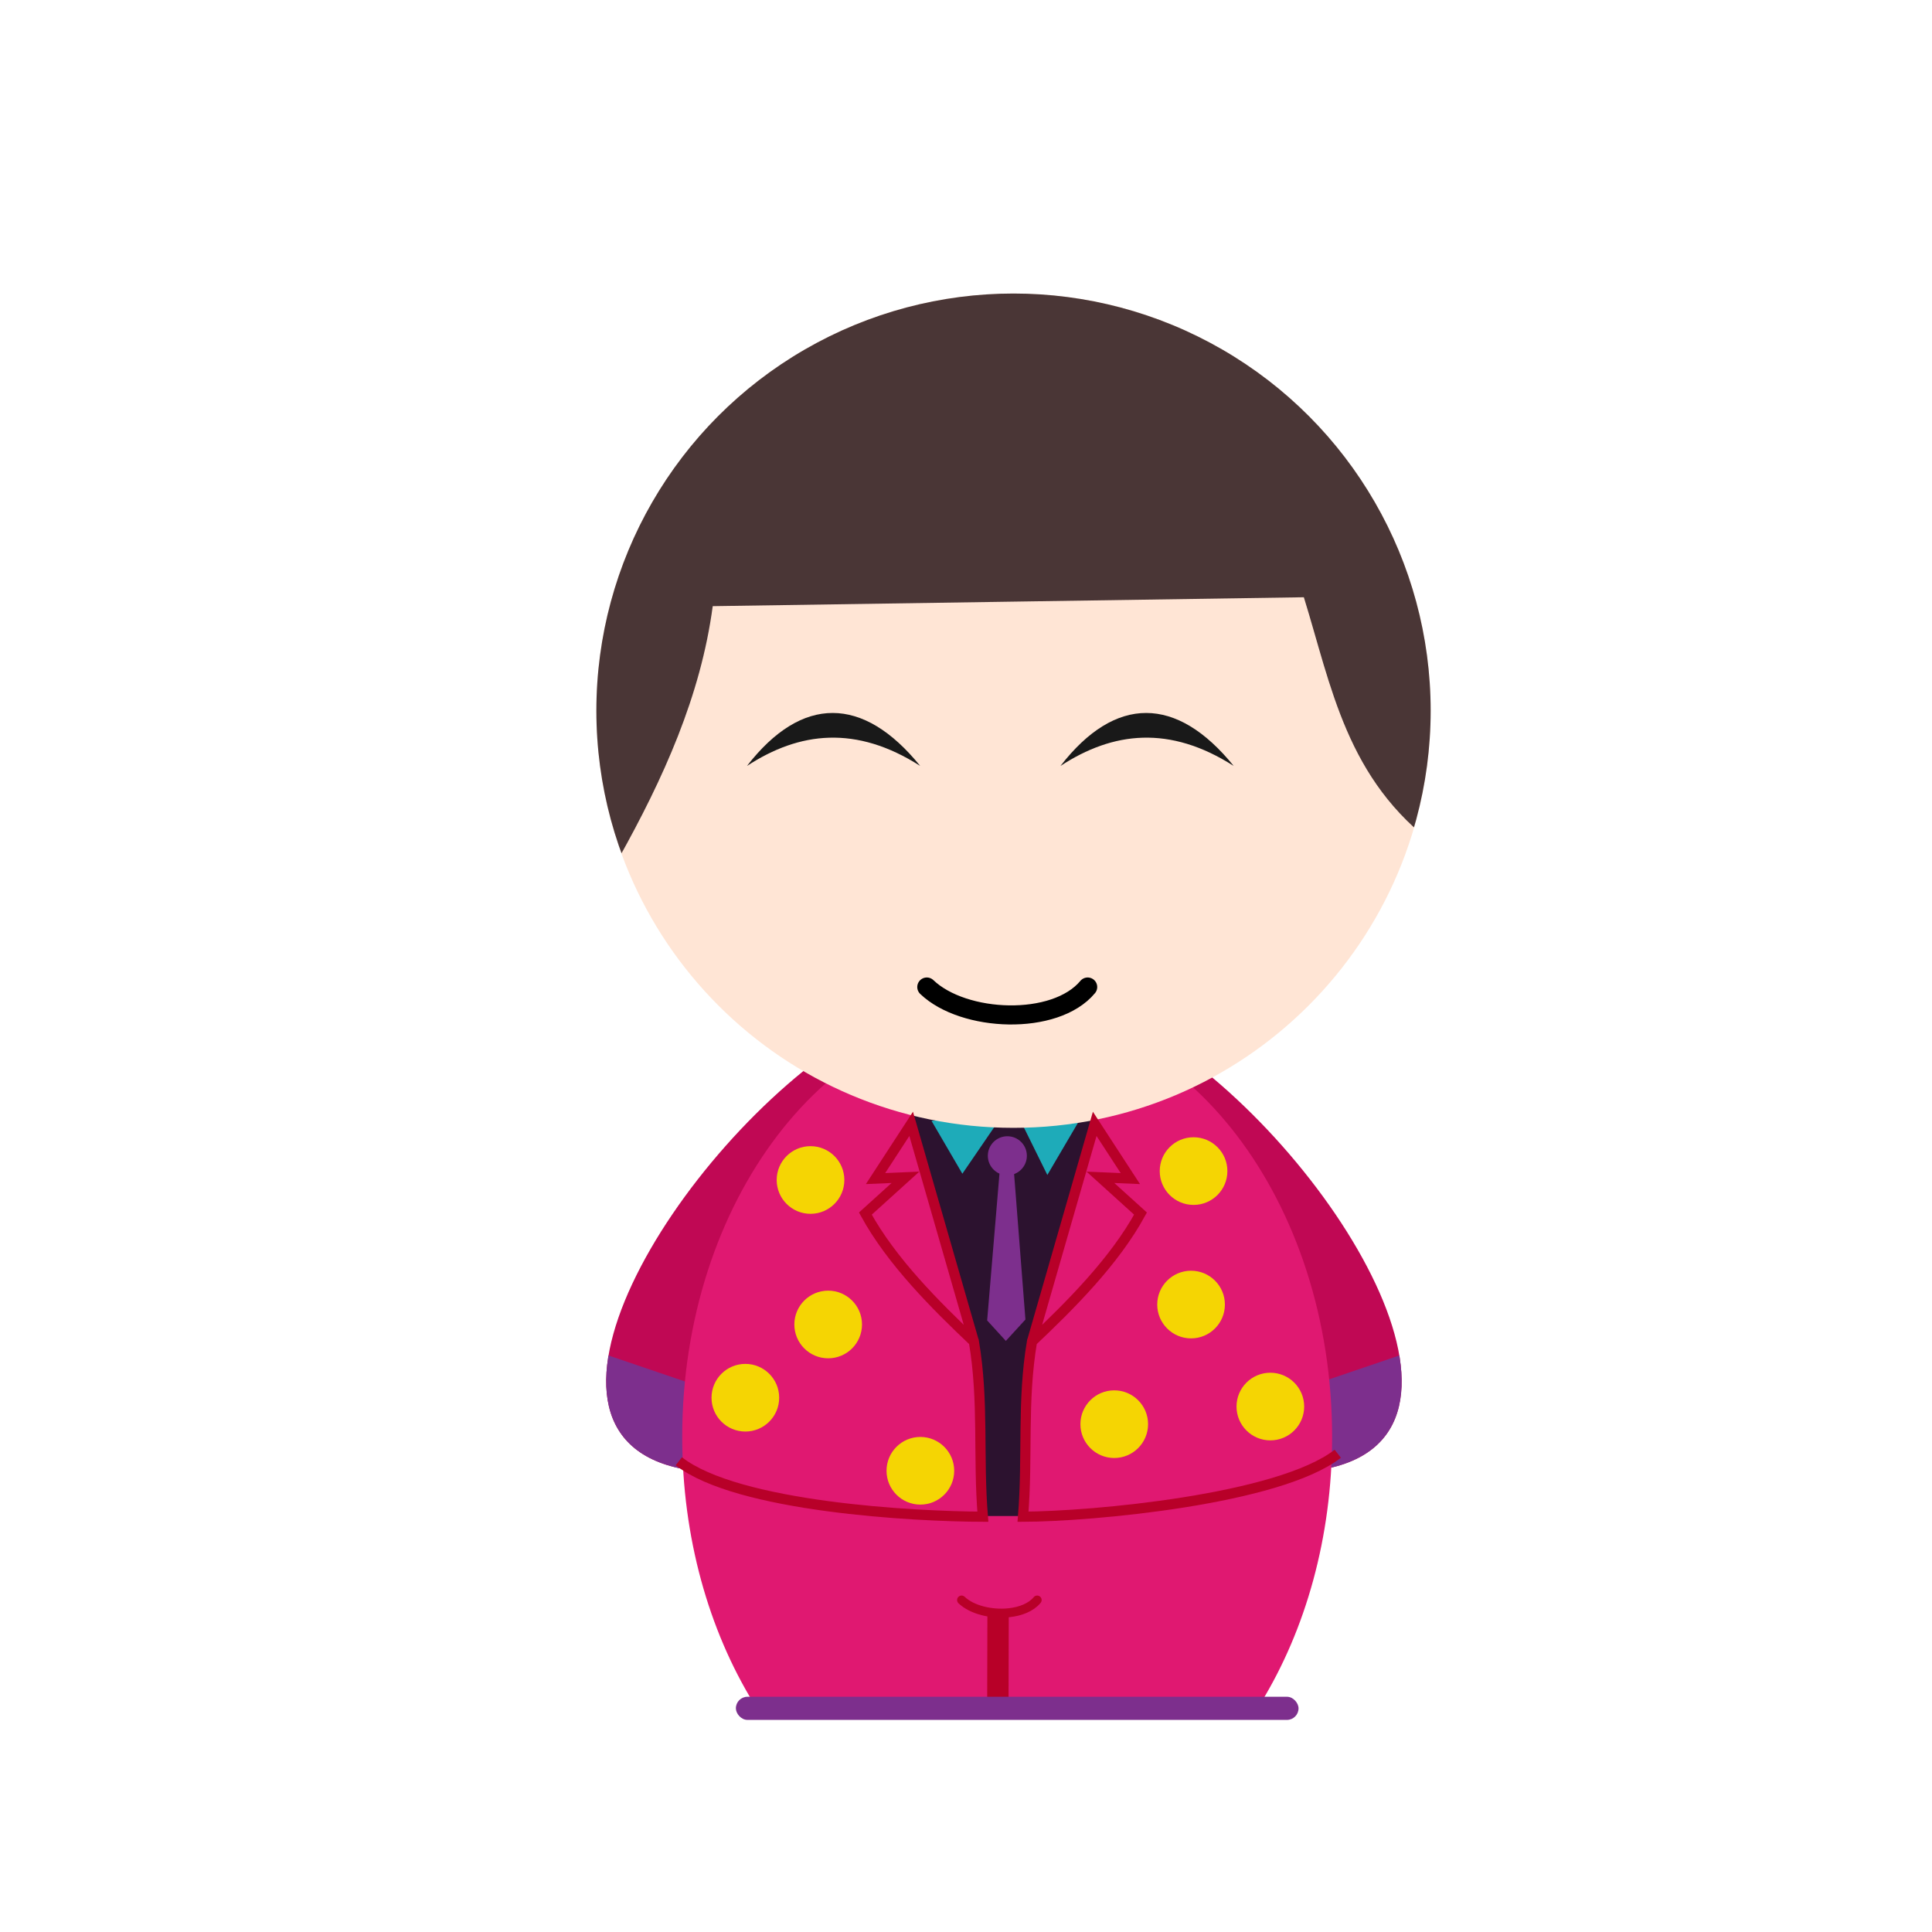 <?xml version="1.0" encoding="UTF-8"?>
<!-- Uploaded to: SVG Repo, www.svgrepo.com, Generator: SVG Repo Mixer Tools -->
<svg width="800px" height="800px" version="1.1" viewBox="144 144 512 512" xmlns="http://www.w3.org/2000/svg">
 <defs>
  <clipPath id="f">
   <path d="m491 502h25v32h-25z"/>
  </clipPath>
  <clipPath id="e">
   <path d="m450.12 418.47c14.191 31.891 33.074 50.891 42.633 115.21 52.371-7.234 3.93-86.258-42.633-115.21z"/>
  </clipPath>
  <clipPath id="d">
   <path d="m304 502h25v32h-25z"/>
  </clipPath>
  <clipPath id="c">
   <path d="m369.98 418.47c-14.191 31.891-33.074 50.891-42.633 115.21-52.371-7.234-3.93-86.258 42.633-115.21z"/>
  </clipPath>
  <clipPath id="b">
   <path d="m302 221h222v151h-222z"/>
  </clipPath>
  <clipPath id="a">
   <path d="m523.14 332.34c0-39.496-21.07-75.992-55.273-95.738-34.207-19.75-76.348-19.75-110.55 0-34.203 19.746-55.273 56.242-55.273 95.738s21.07 75.992 55.273 95.742c34.207 19.746 76.348 19.746 110.55 0 34.203-19.75 55.273-56.246 55.273-95.742z"/>
  </clipPath>
 </defs>
 <path d="m450.12 418.47c14.191 31.891 33.074 50.891 42.633 115.21 52.371-7.234 3.93-86.258-42.633-115.21z" fill="#c00854"/>
 <g clip-path="url(#f)">
  <g clip-path="url(#e)">
   <path d="m515.99 502.82-23.594 8.023-0.707 25.246 16.281-1.18s9.672-13.684 9.91-14.629c0.234-0.945-1.887-17.461-1.887-17.461z" fill="#7d2f8d"/>
  </g>
 </g>
 <path d="m369.98 418.47c-14.191 31.891-33.074 50.891-42.633 115.21-52.371-7.234-3.93-86.258 42.633-115.21z" fill="#c00854"/>
 <g clip-path="url(#d)">
  <g clip-path="url(#c)">
   <path d="m304.1 502.82 23.594 8.023 0.707 25.246-16.281-1.18s-9.672-13.684-9.91-14.629c-0.234-0.945 1.887-17.461 1.887-17.461z" fill="#7d2f8d"/>
  </g>
 </g>
 <path d="m410.91 411.89c-47.574 0-86.117 50.52-86.117 112.84 0 26.688 7.047 51.227 18.875 70.543h134.48c11.828-19.32 18.875-43.855 18.875-70.543 0-62.316-38.543-112.84-86.117-112.84z" fill="#e01871"/>
 <path d="m404.84 545.77h11.09l-0.234-14.156 1.652-28.074 2.832-10.383 9.91-37.277 3.773-12.27 0.234-3.773-4.484-1.18-24.301-0.234-16.281-0.473-3.066 0.707-1.18 4.953 4.012 8.492 4.484 16.043 5.898 22.648 3.305 9.672 0.945 14.156 0.707 17.223z" fill="#2c122f"/>
 <path transform="matrix(1.887 0 0 1.887 251.72 -1105.5)" d="m83.086 888.31-0.031 12.999" fill="none" stroke="#b80028" stroke-width="3"/>
 <path transform="matrix(1.887 0 0 1.887 251.72 -1105.5)" d="m77.96 886.87c1.461 1.399 4.222 2.047 6.66 1.784 1.621-0.176 3.098-0.753 3.953-1.784" fill="none" stroke="#b80028" stroke-linecap="round" stroke-width="1.26"/>
 <path d="m390.86 441.03 8.176 14.016 8.676-12.68 7.172-0.5 6.672 13.512 9.008-15.348-21.355-0.668z" fill="#1eabb9"/>
 <path d="m523.14 332.34c0-61.055-49.496-110.55-110.55-110.55s-110.55 49.496-110.55 110.55 49.496 110.55 110.55 110.55 110.55-49.496 110.55-110.55z" fill="#ffe5d5"/>
 <g clip-path="url(#b)">
  <g clip-path="url(#a)">
   <path d="m332.88 304.64c-3.18 23.809-13.082 45.695-25.008 67.004l-16.043-52.379 6.606-28.312 39.164-53.32c92.137-161.71 208.7 18.961 198.18 58.039l-5.664 63.23-5.191 9.438c-24.129-17.617-28.059-42.445-35.391-66.062z" fill="#4a3636"/>
  </g>
 </g>
 <path transform="matrix(1.887 0 0 1.887 251.72 -1105.5)" d="m73.075 800.78c5.176 4.957 18.026 5.491 22.592 0" fill="none" stroke="#000000" stroke-linecap="round" stroke-width="2.681"/>
 <path d="m341.96 346.98c14.535-18.766 30.785-18.668 45.902 0-16.988-10.855-31.984-9.094-45.902 0z" fill="#191919"/>
 <path d="m425.04 346.98c14.535-18.766 30.785-18.668 45.902 0-16.988-10.855-31.984-9.094-45.902 0z" fill="#191919"/>
 <path transform="matrix(1.887 0 0 1.887 251.72 -1105.5)" d="m79.681 850.56-8.802-30.564-5.004 7.686 4.201-0.178-5.629 5.093c3.686 6.741 9.886 12.902 15.24 17.976 1.42 8.431 0.565 16.165 1.26 24.597-9.623-0.029-34.448-1.349-42.7-7.786" fill="none" stroke="#b80028" stroke-width="1.43"/>
 <path transform="matrix(1.887 0 0 1.887 251.72 -1105.5)" d="m87.854 850.56 8.802-30.564 5.004 7.686-4.201-0.178 5.629 5.093c-3.686 6.741-9.886 12.902-15.24 17.976-1.42 8.431-0.565 16.165-1.26 24.597 9.623-0.029 35.951-2.411 44.202-8.845" fill="none" stroke="#b80028" stroke-width="1.43"/>
 <path d="m342.08 593.66h142.98c1.695 0 3.066 1.695 3.066 3.066 0 1.695-1.375 3.066-3.066 3.066h-142.98c-1.695 0-3.066-1.695-3.066-3.066 0-1.695 1.375-3.066 3.066-3.066z" fill="#7d2f8d"/>
 <path d="m416.13 450.29c0 2.856-2.316 5.172-5.172 5.172-2.856 0-5.172-2.316-5.172-5.172 0-2.856 2.316-5.172 5.172-5.172 2.856 0 5.172 2.316 5.172 5.172z" fill="#7d2f8d"/>
 <path d="m408.91 454.53-3.305 39.402 4.953 5.426 5.191-5.664-3.066-39.402z" fill="#7d2f8d"/>
 <path d="m367.76 456.71c0 4.953-4.016 8.965-8.965 8.965-4.953 0-8.965-4.016-8.965-8.965 0-4.953 4.016-8.965 8.965-8.965 4.953 0 8.965 4.016 8.965 8.965z" fill="#f5d503"/>
 <path d="m350.49 514.41c0 4.953-4.016 8.965-8.965 8.965-4.953 0-8.965-4.016-8.965-8.965 0-4.953 4.016-8.965 8.965-8.965 4.953 0 8.965 4.016 8.965 8.965z" fill="#f5d503"/>
 <path d="m372.44 495c0 4.953-4.016 8.965-8.965 8.965-4.953 0-8.965-4.016-8.965-8.965 0-4.953 4.016-8.965 8.965-8.965 4.953 0 8.965 4.016 8.965 8.965z" fill="#f5d503"/>
 <path d="m396.87 533.77c0 4.953-4.016 8.965-8.965 8.965-4.953 0-8.965-4.016-8.965-8.965 0-4.953 4.016-8.965 8.965-8.965 4.953 0 8.965 4.016 8.965 8.965z" fill="#f5d503"/>
 <path d="m448.25 521.42c0 4.953-4.016 8.965-8.965 8.965-4.953 0-8.965-4.016-8.965-8.965 0-4.953 4.016-8.965 8.965-8.965 4.953 0 8.965 4.016 8.965 8.965z" fill="#f5d503"/>
 <path d="m468.61 489.72c0 4.953-4.016 8.965-8.965 8.965-4.953 0-8.965-4.016-8.965-8.965 0-4.953 4.016-8.965 8.965-8.965 4.953 0 8.965 4.016 8.965 8.965z" fill="#f5d503"/>
 <path d="m469.27 454.35c0 4.953-4.016 8.965-8.965 8.965-4.953 0-8.965-4.016-8.965-8.965 0-4.953 4.016-8.965 8.965-8.965 4.953 0 8.965 4.016 8.965 8.965z" fill="#f5d503"/>
 <path d="m489.62 516.75c0 4.953-4.016 8.965-8.965 8.965-4.953 0-8.965-4.016-8.965-8.965 0-4.953 4.016-8.965 8.965-8.965 4.953 0 8.965 4.016 8.965 8.965z" fill="#f5d503"/>
</svg>